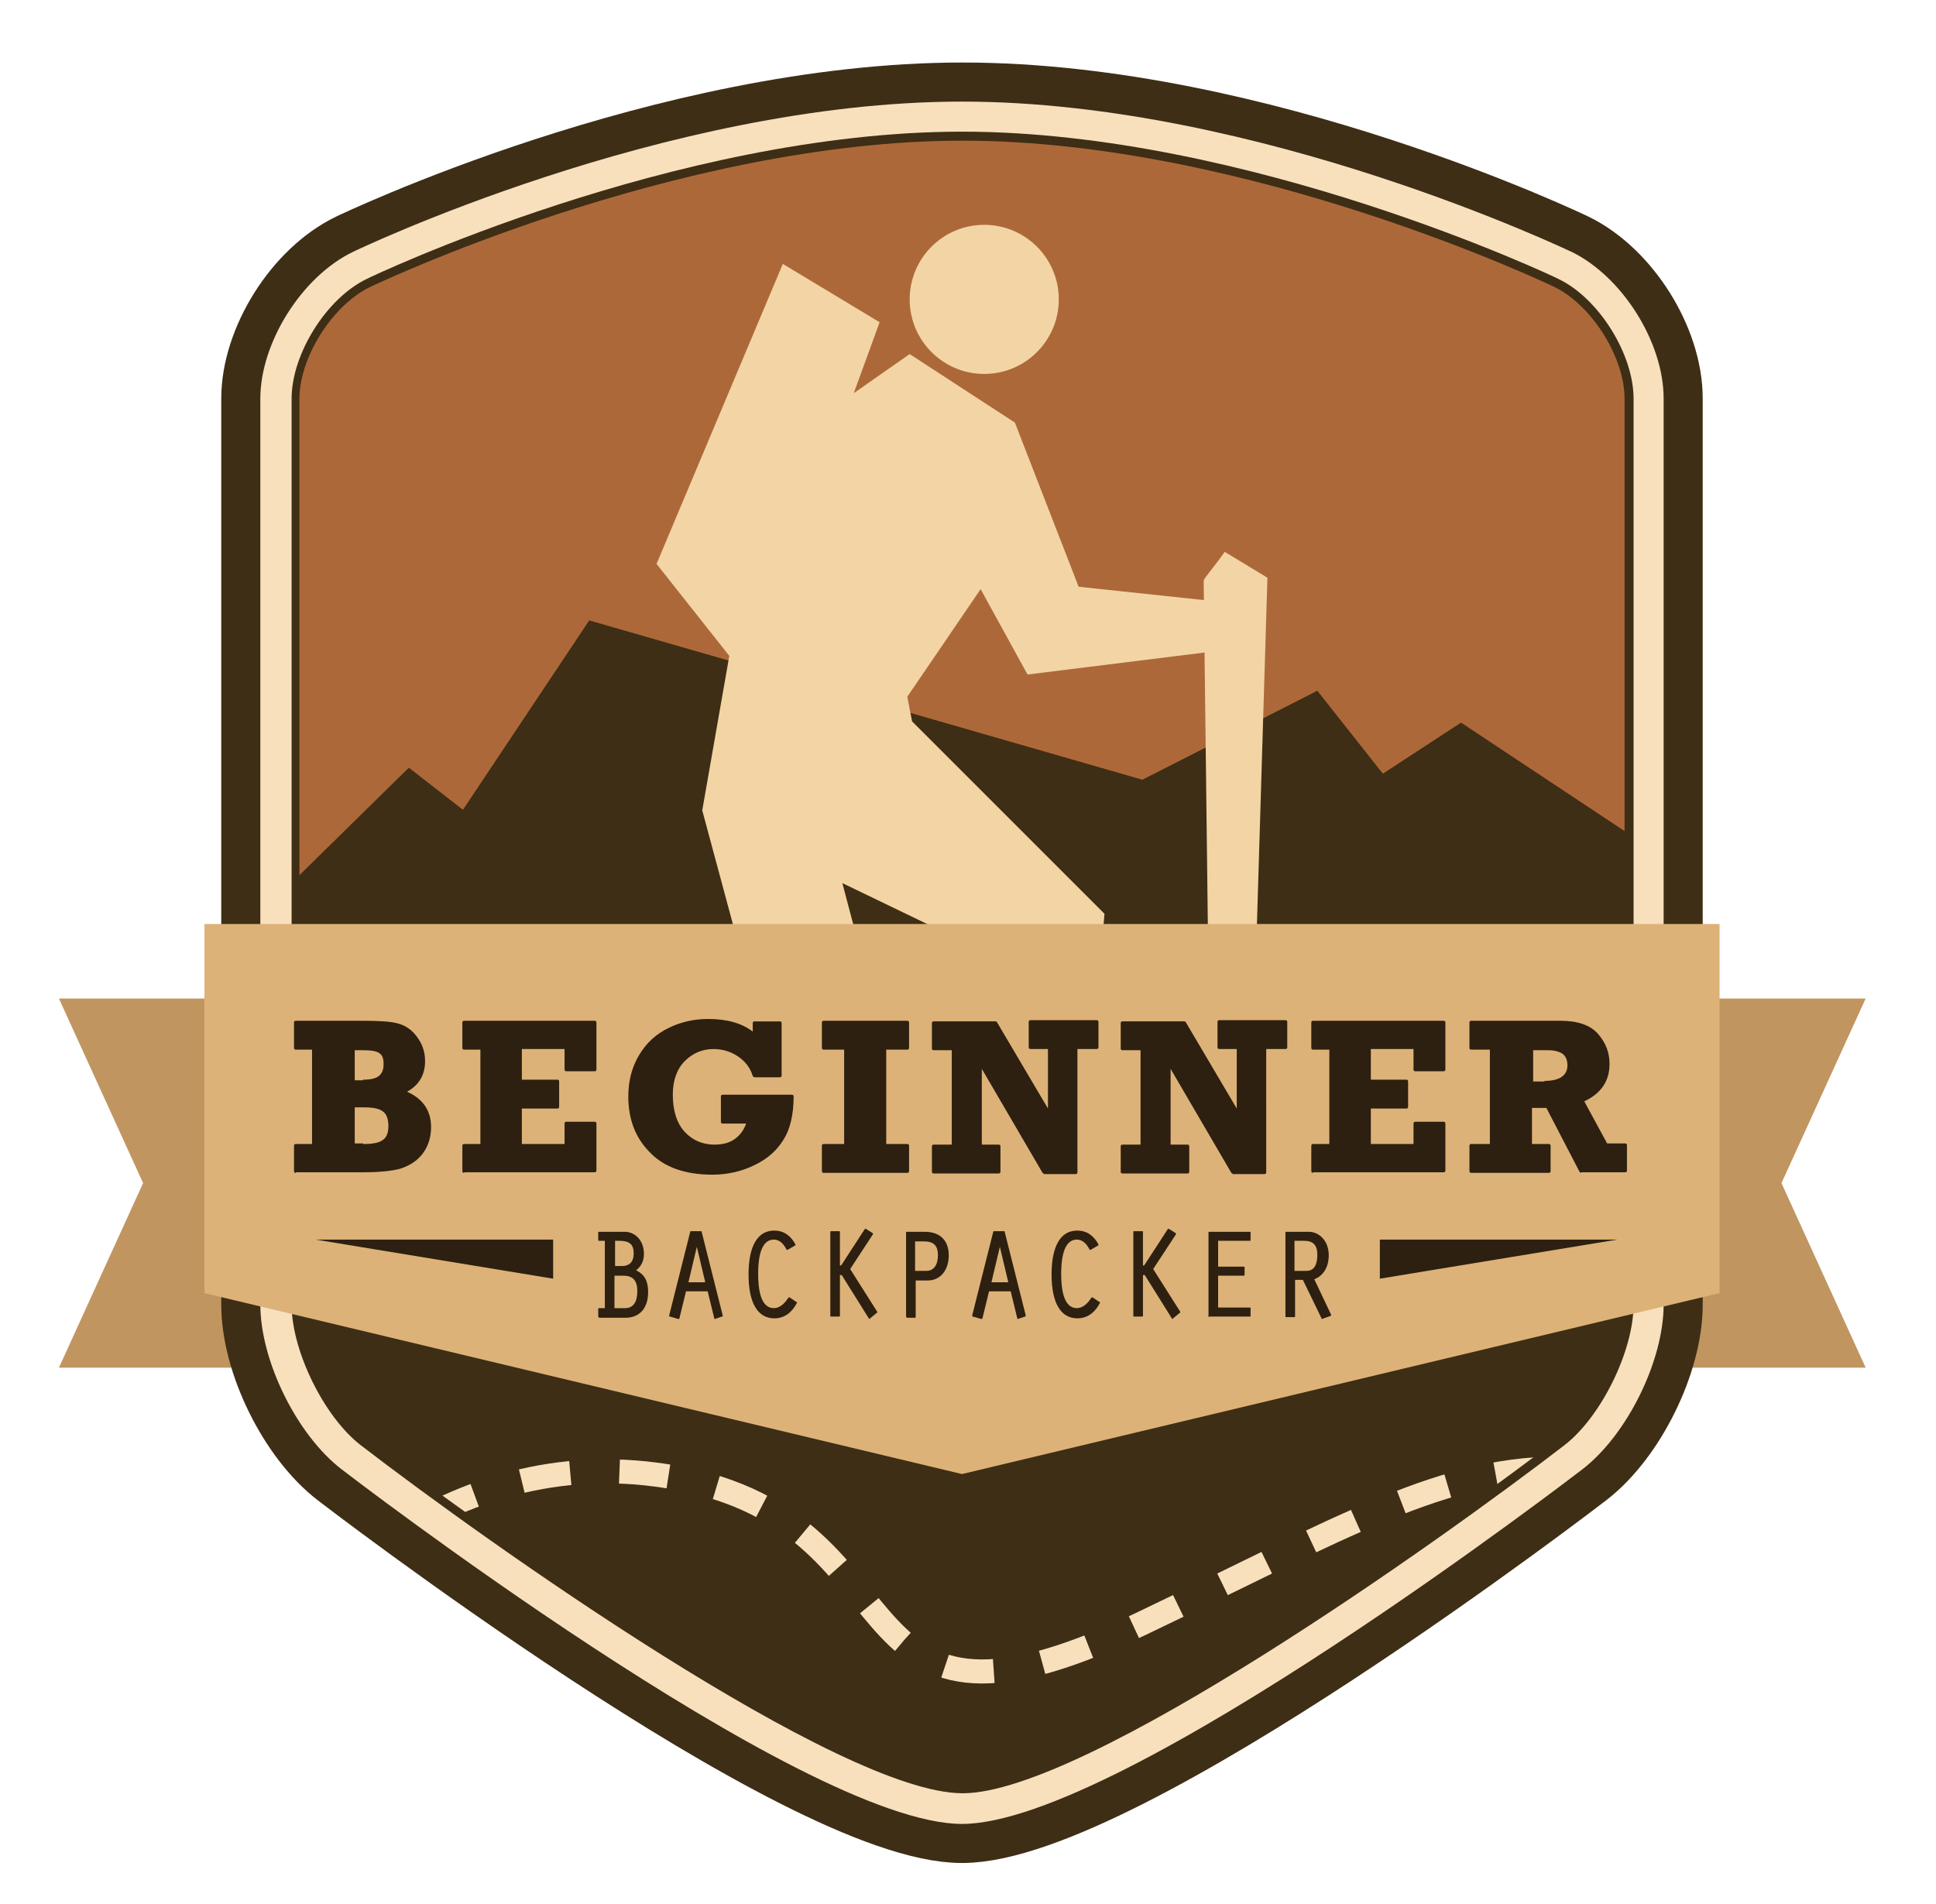 <?xml version="1.0" encoding="utf-8"?>
<!-- Generator: Adobe Illustrator 21.0.2, SVG Export Plug-In . SVG Version: 6.00 Build 0)  -->
<svg version="1.1" id="Layer_1" xmlns="http://www.w3.org/2000/svg" xmlns:xlink="http://www.w3.org/1999/xlink" x="0px" y="0px"
	 viewBox="0 0 322 316.7" style="enable-background:new 0 0 322 316.7;" xml:space="preserve">
<style type="text/css">
	.st0{fill:#C19560;}
	.st1{fill:#AD683A;}
	.st2{clip-path:url(#SVGID_2_);fill:#3E2E15;}
	.st3{clip-path:url(#SVGID_2_);}
	.st4{fill:none;stroke:#F8E0BD;stroke-width:4;stroke-miterlimit:10;}
	.st5{fill:none;stroke:#F8E0BD;stroke-width:4;stroke-miterlimit:10;stroke-dasharray:8.186,8.186;}
	.st6{fill:#F3D5A5;}
	.st7{fill:none;stroke:#3E2E15;stroke-width:13;stroke-miterlimit:10;}
	.st8{fill:#F8E0BD;}
	.st9{fill:#DDB278;}
	.st10{fill:#2D2010;}
</style>
<polygon class="st0" points="42.3,166.1 9.8,166.1 23.8,196.8 9.8,227.5 42.3,227.5 "/>
<polygon class="st0" points="277.8,166.1 310.3,166.1 296.3,196.8 310.3,227.5 277.8,227.5 "/>
<g>
	<path class="st1" d="M58.7,41.9C50.2,46,43.3,57,43.3,66.3V217c0,9.4,6.1,21.7,13.5,27.4c0,0,76.6,59,103.2,59s103.2-59,103.2-59
		c7.4-5.7,13.5-18,13.5-27.4V66.3c0-9.4-6.9-20.3-15.3-24.4c0,0-51.8-25-101.3-25S58.7,41.9,58.7,41.9z"/>
</g>
<g>
	<defs>
		<path id="SVGID_1_" d="M43.3,49.3V234c0,0,90.1,69.4,116.7,69.4S276.7,234,276.7,234V49.3c0,0-67.2-32.4-116.7-32.4
			S43.3,49.3,43.3,49.3z"/>
	</defs>
	<clipPath id="SVGID_2_">
		<use xlink:href="#SVGID_1_"  style="overflow:visible;"/>
	</clipPath>
	<polygon class="st2" points="28,167 68,127.7 77,134.7 98,103.2 190,129.7 219.1,114.9 230,128.7 243,120.2 292,152.7 292,287.7 
		163.7,345.7 23,248.7 	"/>
	<g class="st3">
		<g>
			<path class="st4" d="M29,295.2c0,0,0.7-1.3,2-3.5"/>
			<path class="st5" d="M35.5,284.8c11.1-15.7,36-43.5,72-39.7c48.5,5.2,27.9,50.9,82.1,25.1c33.7-16.1,50.8-26.5,71.4-25.9"/>
			<path class="st4" d="M265,244.6c1.3,0.1,2.6,0.3,4,0.5"/>
		</g>
	</g>
</g>
<g>
	<polygon class="st6" points="168.8,70.3 151.3,58.9 142,65.4 146.3,53.6 130.2,43.9 109.2,93.8 121.3,109.1 116.8,134.8 
		126.9,172.3 123.7,220.5 139.4,212.9 145.2,166.2 140.1,146.9 165.4,159.1 166,203.8 179.6,200.4 183.7,152 151.7,120 150.9,115.9 
		163.1,98 170.9,112.2 200.7,108.5 203.9,113.4 206.6,100.5 179.4,97.6 	"/>
	<path class="st6" d="M207.8,195.2l3-99.1l-7.1-4.3c-2.9,4-3.5,4.4-3.5,4.9l1.2,99.3L207.8,195.2z"/>
	<circle class="st6" cx="163.7" cy="49.8" r="12.4"/>
</g>
<g>
	<path class="st7" d="M58.7,41.9C50.2,46,43.3,57,43.3,66.3V217c0,9.4,6.1,21.7,13.5,27.4c0,0,76.6,59,103.2,59s103.2-59,103.2-59
		c7.4-5.7,13.5-18,13.5-27.4V66.3c0-9.4-6.9-20.3-15.3-24.4c0,0-51.8-25-101.3-25S58.7,41.9,58.7,41.9z"/>
</g>
<g>
	<path class="st8" d="M160,21.9c47.7,0,98.7,24.2,99.2,24.5c6.7,3.2,12.5,12.5,12.5,19.9V217c0,7.7-5.4,18.7-11.5,23.4
		c-20.9,16.1-79.7,57.9-100.1,57.9c-20.4,0-79.2-41.8-100.1-57.9c-6.1-4.7-11.5-15.7-11.5-23.4V66.3c0-7.4,5.8-16.7,12.5-19.9
		C61.3,46.2,112.2,21.9,160,21.9 M160,16.9c-49.5,0-101.3,25-101.3,25C50.2,46,43.3,57,43.3,66.3V217c0,9.4,6.1,21.7,13.5,27.4
		c0,0,76.6,59,103.2,59s103.2-59,103.2-59c7.4-5.7,13.5-18,13.5-27.4V66.3c0-9.4-6.9-20.3-15.3-24.4C261.3,41.9,209.5,16.9,160,16.9
		L160,16.9z"/>
</g>
<polygon class="st9" points="286,215.1 160,245.2 34,215.1 34,153.7 286,153.7 "/>
<g>
	<g>
		<path class="st10" d="M49.2,195.1c-0.2,0-0.3-0.1-0.3-0.3v-4.2c0-0.2,0.1-0.3,0.3-0.3h2.7v-15.7h-2.7c-0.2,0-0.3-0.1-0.3-0.3v-4.2
			c0-0.2,0.1-0.3,0.3-0.3h11.2c2.5,0,4.4,0.1,5.6,0.4c1.3,0.3,2.4,1,3.3,2.2c0.9,1.2,1.4,2.5,1.4,4.1c0,2.3-1,4-3,5.1
			c2.7,1.2,4,3.2,4,5.9c0,1.7-0.5,3.2-1.4,4.4c-0.9,1.2-2.2,2-3.7,2.5c-1.5,0.4-3.5,0.6-6.2,0.6H49.2z M60.4,190.3
			c1.6,0,2.7-0.2,3.3-0.7c0.6-0.4,0.9-1.2,0.9-2.3c0-1.1-0.3-2-0.9-2.4c-0.6-0.5-1.7-0.7-3.2-0.7h-1.5v6H60.4z M60.4,179.6
			c1.2,0,2.1-0.2,2.6-0.6c0.5-0.4,0.8-1,0.8-2c0-0.9-0.2-1.5-0.7-1.8c-0.5-0.4-1.5-0.5-2.8-0.5h-1.3v5H60.4z"/>
		<path class="st10" d="M77.2,195.1c-0.2,0-0.3-0.1-0.3-0.3v-4.2c0-0.2,0.1-0.3,0.3-0.3h2.7v-15.7h-2.7c-0.2,0-0.3-0.1-0.3-0.3v-4.2
			c0-0.2,0.1-0.3,0.3-0.3h21.7c0.2,0,0.3,0.1,0.3,0.3v7.8c0,0.2-0.1,0.3-0.3,0.3h-4.7c-0.2,0-0.3-0.1-0.3-0.3v-3.4h-7.1v5.1h5.9
			c0.2,0,0.3,0.1,0.3,0.3v4.2c0,0.2-0.1,0.3-0.3,0.3h-5.9v5.9h7.1v-3.4c0-0.2,0.1-0.3,0.3-0.3h4.7c0.2,0,0.3,0.1,0.3,0.3v7.8
			c0,0.2-0.1,0.3-0.3,0.3H77.2z"/>
		<path class="st10" d="M118.5,195.4c-4.5,0-8-1.2-10.4-3.7c-2.4-2.4-3.6-5.5-3.6-9.3c0-2.6,0.6-4.9,1.8-6.9c1.2-2,2.8-3.5,4.9-4.5
			c2-1,4.2-1.5,6.6-1.5c3.1,0,5.6,0.7,7.4,2.1v-1.4c0-0.2,0.1-0.3,0.3-0.3h4.2c0.2,0,0.3,0.1,0.3,0.3v8.7c0,0.2-0.1,0.3-0.3,0.3
			h-4.2c-0.1,0-0.2-0.1-0.3-0.2c-0.4-1.4-1.3-2.5-2.5-3.3c-1.2-0.8-2.6-1.2-4-1.2c-1.9,0-3.5,0.7-4.8,2s-2,3.2-2,5.6
			c0,2.7,0.7,4.8,2,6.2c1.3,1.4,3,2.1,4.9,2.1c1.4,0,2.6-0.3,3.5-1c0.8-0.6,1.4-1.4,1.8-2.5h-3.9c-0.2,0-0.3-0.1-0.3-0.3v-4.2
			c0-0.2,0.1-0.3,0.3-0.3h11.5c0.2,0,0.3,0.1,0.3,0.3c0,3-0.6,5.5-1.7,7.2c-1.1,1.8-2.7,3.2-4.8,4.2
			C123.5,194.8,121.1,195.4,118.5,195.4z"/>
		<path class="st10" d="M137,195.1c-0.2,0-0.3-0.1-0.3-0.3v-4.2c0-0.2,0.1-0.3,0.3-0.3h3.4v-15.7H137c-0.2,0-0.3-0.1-0.3-0.3v-4.2
			c0-0.2,0.1-0.3,0.3-0.3h13.9c0.2,0,0.3,0.1,0.3,0.3v4.2c0,0.2-0.1,0.3-0.3,0.3h-3.5v15.7h3.5c0.2,0,0.3,0.1,0.3,0.3v4.2
			c0,0.2-0.1,0.3-0.3,0.3H137z"/>
		<path class="st10" d="M173.6,195.2c-0.1,0-0.2-0.1-0.2-0.1l-10.1-17.3v12.6h2.8c0.2,0,0.3,0.1,0.3,0.3v4.2c0,0.2-0.1,0.3-0.3,0.3
			h-10.8c-0.2,0-0.3-0.1-0.3-0.3v-4.2c0-0.2,0.1-0.3,0.3-0.3h3v-15.7h-3c-0.2,0-0.3-0.1-0.3-0.3v-4.2c0-0.2,0.1-0.3,0.3-0.3h10.3
			c0.1,0,0.2,0.1,0.2,0.1l8.5,14.4v-9.9h-2.9c-0.2,0-0.3-0.1-0.3-0.3v-4.2c0-0.2,0.1-0.3,0.3-0.3h11c0.2,0,0.3,0.1,0.3,0.3v4.2
			c0,0.2-0.1,0.3-0.3,0.3h-3.2V195c0,0.2-0.1,0.3-0.3,0.3H173.6z"/>
		<path class="st10" d="M205,195.2c-0.1,0-0.2-0.1-0.2-0.1l-10.1-17.3v12.6h2.8c0.2,0,0.3,0.1,0.3,0.3v4.2c0,0.2-0.1,0.3-0.3,0.3
			h-10.8c-0.2,0-0.3-0.1-0.3-0.3v-4.2c0-0.2,0.1-0.3,0.3-0.3h3v-15.7h-3c-0.2,0-0.3-0.1-0.3-0.3v-4.2c0-0.2,0.1-0.3,0.3-0.3h10.3
			c0.1,0,0.2,0.1,0.2,0.1l8.5,14.4v-9.9h-2.9c-0.2,0-0.3-0.1-0.3-0.3v-4.2c0-0.2,0.1-0.3,0.3-0.3h11c0.2,0,0.3,0.1,0.3,0.3v4.2
			c0,0.2-0.1,0.3-0.3,0.3h-3.2V195c0,0.2-0.1,0.3-0.3,0.3H205z"/>
		<path class="st10" d="M218.4,195.1c-0.2,0-0.3-0.1-0.3-0.3v-4.2c0-0.2,0.1-0.3,0.3-0.3h2.7v-15.7h-2.7c-0.2,0-0.3-0.1-0.3-0.3
			v-4.2c0-0.2,0.1-0.3,0.3-0.3h21.7c0.2,0,0.3,0.1,0.3,0.3v7.8c0,0.2-0.1,0.3-0.3,0.3h-4.7c-0.2,0-0.3-0.1-0.3-0.3v-3.4H228v5.1h5.9
			c0.2,0,0.3,0.1,0.3,0.3v4.2c0,0.2-0.1,0.3-0.3,0.3H228v5.9h7.1v-3.4c0-0.2,0.1-0.3,0.3-0.3h4.7c0.2,0,0.3,0.1,0.3,0.3v7.8
			c0,0.2-0.1,0.3-0.3,0.3H218.4z"/>
		<path class="st10" d="M263,195.1c-0.1,0-0.2-0.1-0.3-0.2l-5.5-10.6h-2.4v6h2.8c0.2,0,0.3,0.1,0.3,0.3v4.2c0,0.2-0.1,0.3-0.3,0.3
			h-12.9c-0.2,0-0.3-0.1-0.3-0.3v-4.2c0-0.2,0.1-0.3,0.3-0.3h3.1v-15.7h-3.1c-0.2,0-0.3-0.1-0.3-0.3v-4.2c0-0.2,0.1-0.3,0.3-0.3
			h14.8c2.9,0,5,0.7,6.3,2.2c1.3,1.5,1.9,3.1,1.9,5c0,2.8-1.4,4.9-4.2,6.2l3.8,7h3c0.2,0,0.3,0.1,0.3,0.3v4.2c0,0.2-0.1,0.3-0.3,0.3
			H263z M256.9,179.8c2.5,0,3.8-0.9,3.8-2.6c0-0.9-0.3-1.5-0.8-1.9c-0.6-0.4-1.4-0.6-2.4-0.6h-2.5v5.2H256.9z"/>
	</g>
</g>
<g>
	<g>
		<path class="st10" d="M99.6,219.1c-0.1,0-0.1-0.1-0.1-0.1v-1.3c0-0.1,0.1-0.1,0.1-0.1h1v-11.2h-1c-0.1,0-0.1-0.1-0.1-0.1V205
			c0-0.1,0.1-0.1,0.1-0.1h4.3c1.6,0,3.2,1.3,3.2,3.7c0,1.2-0.5,2.1-1.3,2.7c1.4,0.7,2,1.8,2,3.6c0,3.2-1.9,4.3-3.7,4.3H99.6z
			 M104,217.6c1.3,0,2-1,2-2.8c0-1.8-0.7-2.6-2.4-2.6h-1.4v5.4H104z M103.4,210.6c1.3,0,2-0.7,2-2.1c0-1.5-0.7-2.1-2.4-2.1h-0.7v4.2
			H103.4z"/>
		<path class="st10" d="M118.9,219.4C118.9,219.4,118.9,219.4,118.9,219.4c-0.1,0-0.1-0.1-0.1-0.1l-1.1-4.5h-3.6l-1.1,4.5
			c0,0,0,0.1-0.1,0.1c0,0,0,0-0.1,0c0,0,0,0,0,0l-1.4-0.4c-0.1,0-0.1-0.1-0.1-0.2l3.5-13.9c0-0.1,0.1-0.1,0.1-0.1h1.7
			c0.1,0,0.1,0,0.1,0.1l3.5,13.9c0,0.1,0,0.2-0.1,0.2L118.9,219.4C118.9,219.4,118.9,219.4,118.9,219.4z M117.3,213.3l-1.4-5.9
			l-1.4,5.9H117.3z"/>
		<path class="st10" d="M128.8,219.3c-2.8,0-4.3-2.6-4.3-7.3c0-3.4,0.8-7.3,4.3-7.3c1.5,0,2.7,0.8,3.5,2.3c0,0.1,0,0.2-0.1,0.2
			l-1.2,0.7c0,0,0,0-0.1,0c0,0,0,0,0,0c0,0-0.1,0-0.1-0.1c-0.4-0.7-1-1.6-2.1-1.6c-1.7,0-2.6,1.9-2.6,5.7c0,3.8,0.9,5.7,2.6,5.7
			c1.2,0,2-1.1,2.4-1.7c0,0,0.1-0.1,0.1-0.1c0,0,0,0,0,0c0,0,0.1,0,0.1,0l1.2,0.8c0.1,0,0.1,0.1,0,0.2
			C131.9,218,130.7,219.3,128.8,219.3z"/>
		<path class="st10" d="M144.6,219.4c0,0-0.1,0-0.1-0.1l-4.5-7.2h-0.3v6.8c0,0.1-0.1,0.1-0.1,0.1h-1.4c-0.1,0-0.1-0.1-0.1-0.1v-14
			c0-0.1,0.1-0.1,0.1-0.1h1.4c0.1,0,0.1,0.1,0.1,0.1v5.6h0.2l3.9-6c0,0,0.1-0.1,0.1-0.1c0,0,0.1,0,0.1,0l1.1,0.7
			c0,0,0.1,0.1,0.1,0.1c0,0,0,0.1,0,0.1l-3.8,5.8l4.5,7.1c0,0,0,0.1,0,0.1s0,0.1-0.1,0.1L144.6,219.4
			C144.7,219.4,144.6,219.4,144.6,219.4z"/>
		<path class="st10" d="M150.8,219.1c-0.1,0-0.1-0.1-0.1-0.1v-14c0-0.1,0.1-0.1,0.1-0.1h3c2.5,0,4,1.4,4,3.9c0,2.5-1.4,4.2-3.5,4.2
			h-2v6.1c0,0.1-0.1,0.1-0.1,0.1H150.8z M152.3,211.4l1.8,0c1.2,0,1.9-1,1.9-2.6c0-1.6-0.7-2.3-2.3-2.3h-1.5V211.4z"/>
		<path class="st10" d="M169.3,219.4C169.3,219.4,169.2,219.4,169.3,219.4c-0.1,0-0.1-0.1-0.1-0.1l-1.1-4.5h-3.6l-1.1,4.5
			c0,0,0,0.1-0.1,0.1c0,0,0,0-0.1,0c0,0,0,0,0,0l-1.4-0.4c-0.1,0-0.1-0.1-0.1-0.2l3.5-13.9c0-0.1,0.1-0.1,0.1-0.1h1.7
			c0.1,0,0.1,0,0.1,0.1l3.5,13.9c0,0.1,0,0.2-0.1,0.2L169.3,219.4C169.3,219.4,169.3,219.4,169.3,219.4z M167.7,213.3l-1.4-5.9
			l-1.4,5.9H167.7z"/>
		<path class="st10" d="M179.2,219.3c-2.8,0-4.3-2.6-4.3-7.3c0-3.4,0.8-7.3,4.3-7.3c1.5,0,2.7,0.8,3.5,2.3c0,0.1,0,0.2-0.1,0.2
			l-1.2,0.7c0,0,0,0-0.1,0c0,0,0,0,0,0c0,0-0.1,0-0.1-0.1c-0.4-0.7-1-1.6-2.1-1.6c-1.7,0-2.6,1.9-2.6,5.7c0,3.8,0.9,5.7,2.6,5.7
			c1.2,0,2-1.1,2.4-1.7c0,0,0.1-0.1,0.1-0.1c0,0,0,0,0,0c0,0,0.1,0,0.1,0l1.2,0.8c0.1,0,0.1,0.1,0,0.2
			C182.3,218,181.1,219.3,179.2,219.3z"/>
		<path class="st10" d="M195,219.4c0,0-0.1,0-0.1-0.1l-4.5-7.2h-0.3v6.8c0,0.1-0.1,0.1-0.1,0.1h-1.4c-0.1,0-0.1-0.1-0.1-0.1v-14
			c0-0.1,0.1-0.1,0.1-0.1h1.4c0.1,0,0.1,0.1,0.1,0.1v5.6h0.2l3.9-6c0,0,0.1-0.1,0.1-0.1c0,0,0.1,0,0.1,0l1.1,0.7
			c0,0,0.1,0.1,0.1,0.1c0,0,0,0.1,0,0.1l-3.8,5.8l4.5,7.1c0,0,0,0.1,0,0.1s0,0.1-0.1,0.1L195,219.4C195.1,219.4,195,219.4,195,219.4
			z"/>
		<path class="st10" d="M201.1,219.1c-0.1,0-0.1-0.1-0.1-0.1v-14c0-0.1,0.1-0.1,0.1-0.1h6.8c0.1,0,0.1,0.1,0.1,0.1v1.3
			c0,0.1-0.1,0.1-0.1,0.1h-5.3v4.3h4.3c0.1,0,0.1,0.1,0.1,0.1v1.3c0,0.1-0.1,0.1-0.1,0.1h-4.3v5.3h5.3c0.1,0,0.1,0.1,0.1,0.1v1.3
			c0,0.1-0.1,0.1-0.1,0.1H201.1z"/>
		<path class="st10" d="M219.9,219.4c-0.1,0-0.1,0-0.1-0.1l-3.1-6.4h-1.3v6.1c0,0.1-0.1,0.1-0.1,0.1h-1.4c-0.1,0-0.1-0.1-0.1-0.1
			v-14c0-0.1,0.1-0.1,0.1-0.1h3.8c1.6,0,3.3,1.4,3.3,3.9c0,2-0.9,3.4-2.4,4l2.8,5.9c0,0.1,0,0.2-0.1,0.2L219.9,219.4
			C220,219.4,220,219.4,219.9,219.4z M217.3,211.4c1.5,0,1.8-1.4,1.8-2.7c0-1.6-0.7-2.3-2.2-2.3h-1.6v5H217.3z"/>
	</g>
</g>
<polygon class="st10" points="52.5,206.2 92,206.2 92,212.7 "/>
<polygon class="st10" points="269,206.2 229.5,206.2 229.5,212.7 "/>
</svg>
